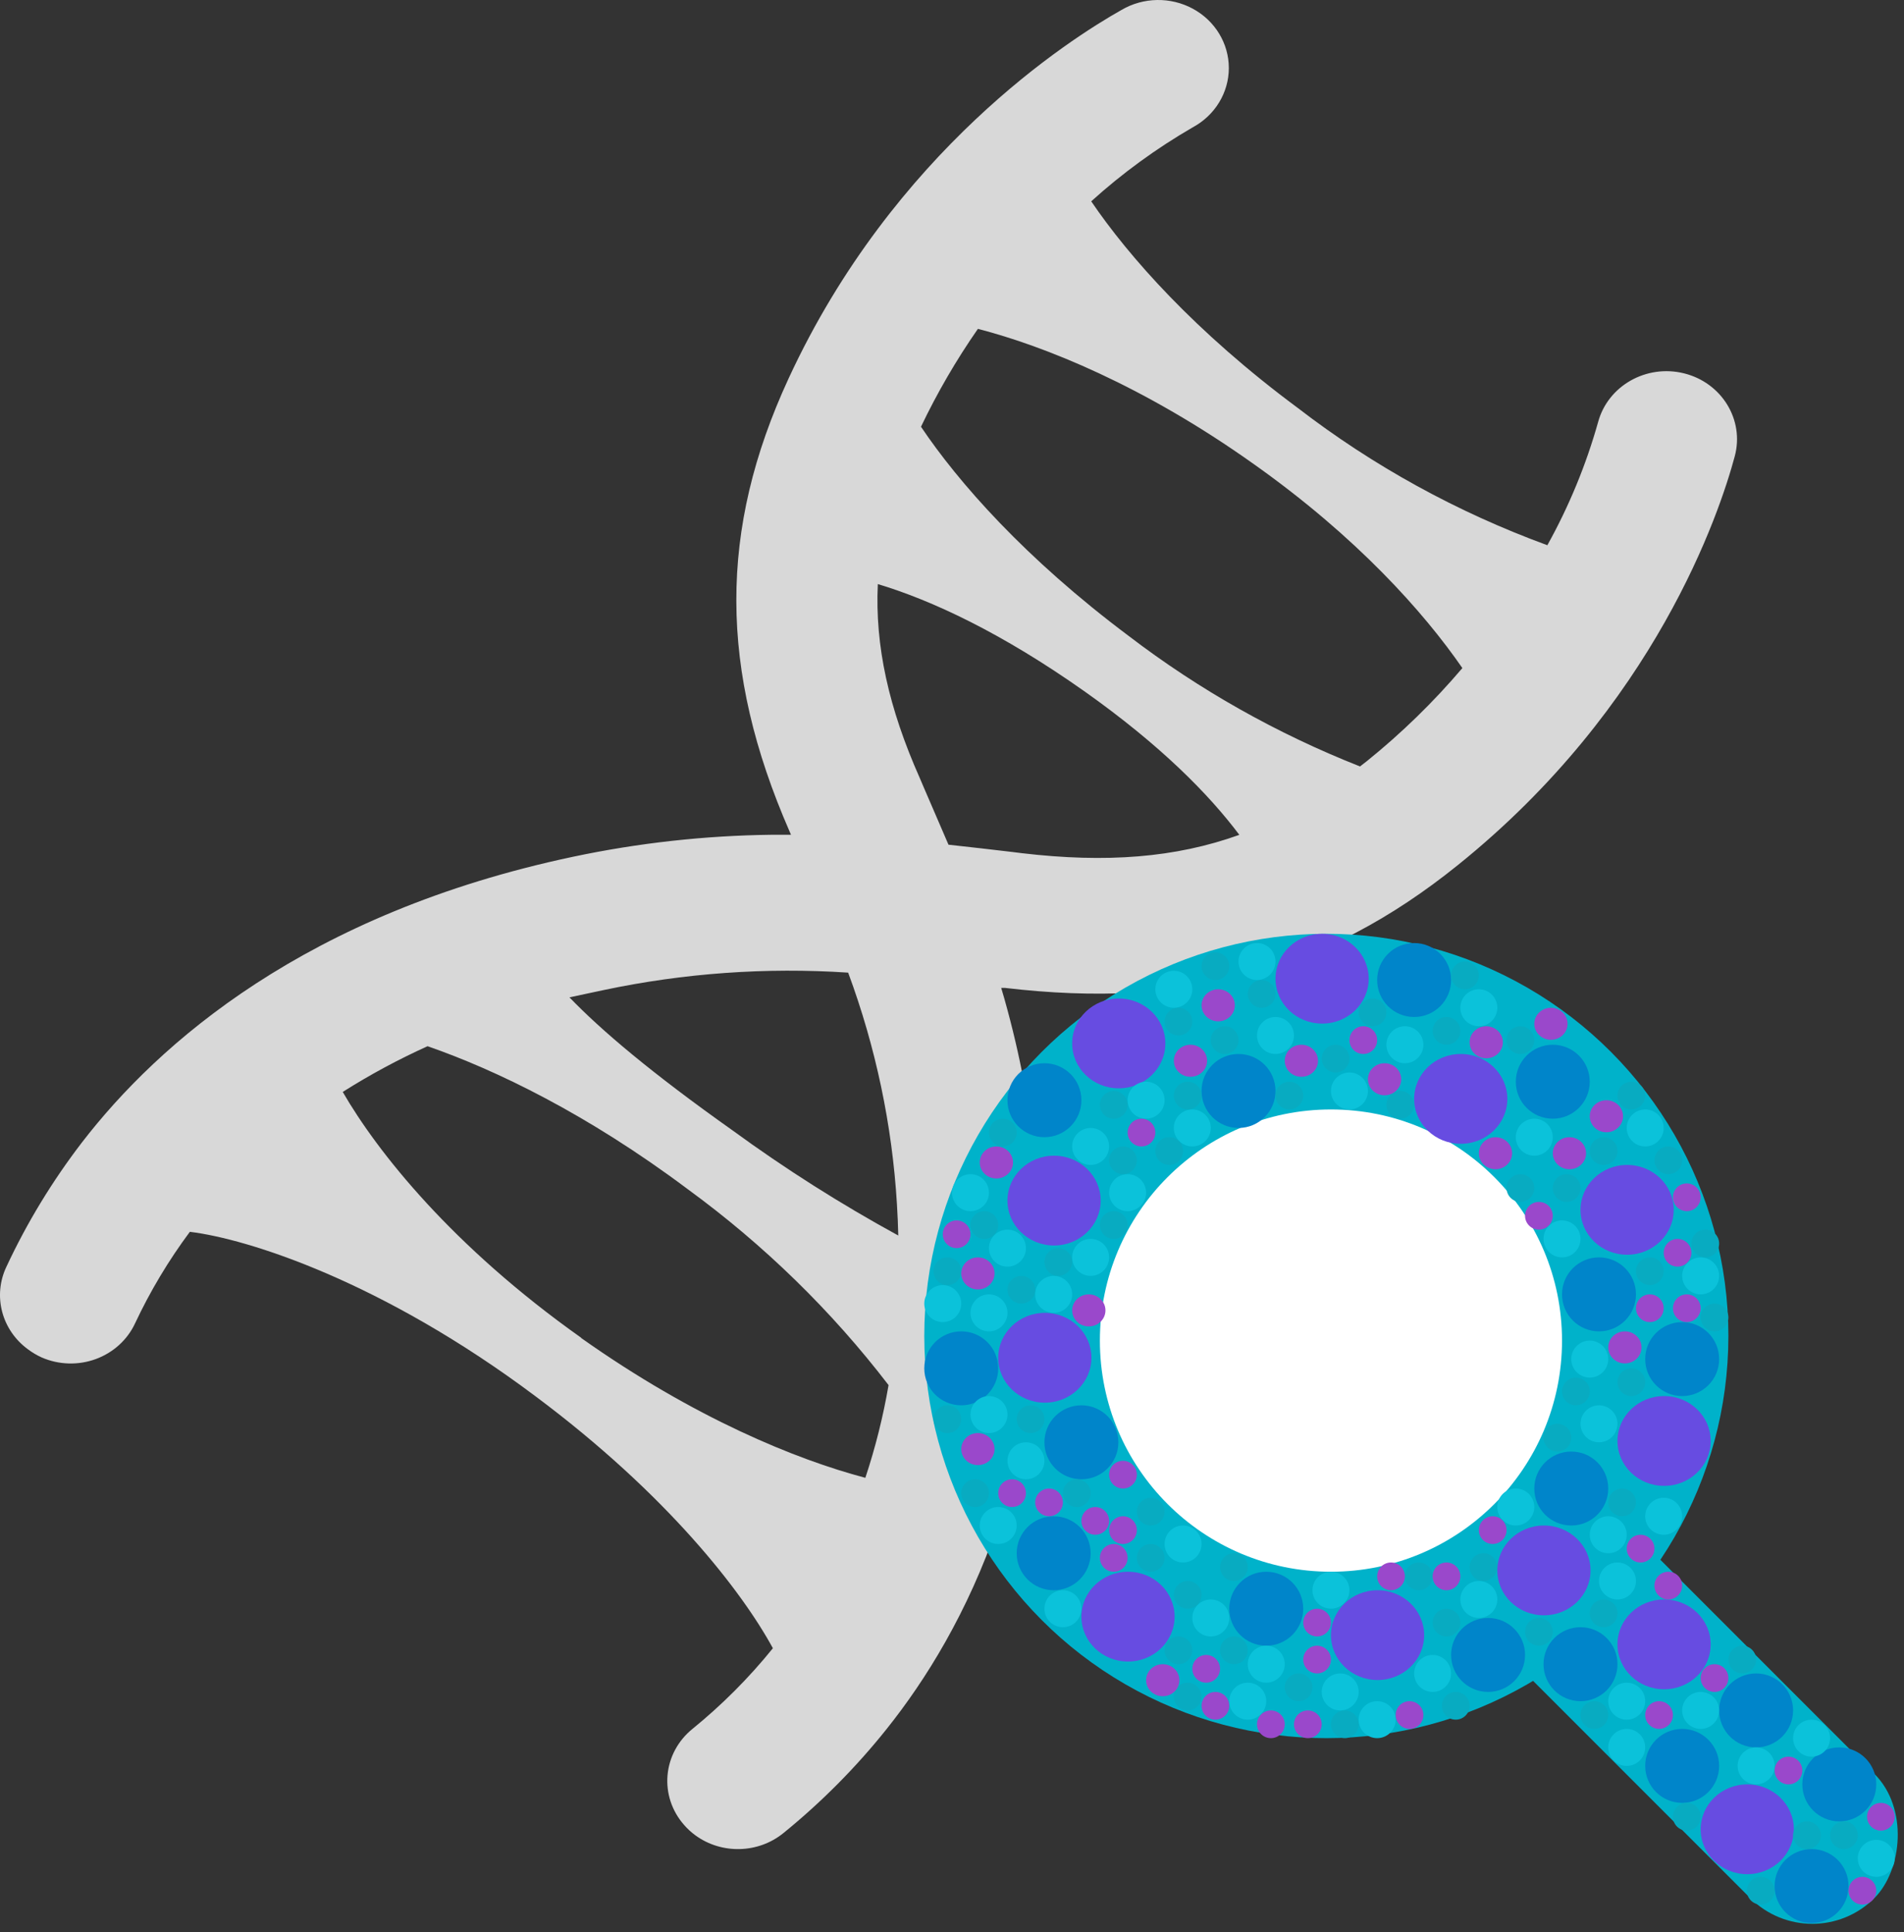 <?xml version="1.0" encoding="UTF-8"?>
<svg width="206px" height="209px" viewBox="0 0 206 209" version="1.1" xmlns="http://www.w3.org/2000/svg" xmlns:xlink="http://www.w3.org/1999/xlink">
    <rect x="0" y="0" width="206" height="209" fill="#333333" stroke="none"/>
    <!-- Generator: Sketch 50 (54983) - http://www.bohemiancoding.com/sketch -->
    <title>Group 11</title>
    <desc>Created with Sketch.</desc>
    <defs>
        <path d="M95.927,187.01 C104.397,176.414 114.118,157.807 112.305,129.355 C111.941,123.338 111.031,117.363 109.584,111.499 C109.194,109.918 108.777,108.363 108.324,106.852 L108.732,106.852 C128.301,109.167 143.4,105.105 157.701,93.591 C179.148,76.365 186.076,55.364 187.69,49.345 C188.745,45.411 186.288,41.398 182.204,40.382 C178.12,39.367 173.954,41.733 172.9,45.668 C171.6,50.288 169.76,54.752 167.413,58.972 C157.664,55.406 148.552,50.395 140.408,44.121 C129.29,35.884 122.098,27.716 118.063,21.776 C121.419,18.74 125.1,16.058 129.045,13.774 C131.454,12.475 132.948,10.024 132.951,7.364 C132.954,4.704 131.467,2.25 129.06,0.945 C126.654,-0.359 123.704,-0.311 121.346,1.072 C115.769,4.208 96.689,16.351 85.326,40.924 C77.745,57.303 77.781,72.425 85.426,89.931 L85.58,90.289 C84.891,90.289 84.174,90.289 83.476,90.289 C76.256,90.376 69.064,91.172 62.011,92.665 C33.083,98.78 17.141,112.827 8.861,123.572 C5.651,127.754 2.915,132.256 0.7,136.999 C-0.801,140.142 0.173,143.868 3.039,145.953 C3.497,146.295 3.993,146.588 4.517,146.826 C6.363,147.628 8.464,147.691 10.358,146.999 C12.251,146.308 13.781,144.919 14.611,143.14 C16.244,139.658 18.231,136.34 20.541,133.234 C26.817,133.994 41.335,138.589 57.921,151.011 C72.222,161.677 80.293,172.16 83.621,178.275 C81.04,181.471 78.119,184.399 74.906,187.01 C73.359,188.268 72.393,190.066 72.223,192.009 C72.053,193.953 72.692,195.882 74,197.371 C74.366,197.798 74.783,198.182 75.242,198.515 C78.083,200.583 82.032,200.481 84.755,198.271 C88.888,194.914 92.634,191.139 95.927,187.01 Z M105.803,35.569 C112.958,37.421 123.685,41.684 135.656,50.201 C146.765,58.063 154.01,66.17 158.218,72.259 C155.11,75.917 151.651,79.287 147.889,82.322 C147.644,82.523 147.39,82.698 147.145,82.899 C138.157,79.356 129.734,74.606 122.126,68.791 C110.881,60.378 103.653,52.123 99.645,46.157 C101.403,42.476 103.462,38.936 105.803,35.569 Z M94.975,63.174 C100.779,64.921 108.333,68.415 117.392,74.818 C125.554,80.601 130.768,85.878 134.087,90.298 C127.186,92.779 119.686,93.355 110.563,92.281 L109.657,92.167 C107.299,91.888 104.959,91.617 102.62,91.364 C101.713,89.258 100.806,87.171 99.899,85.057 L99.527,84.183 C96.136,76.566 94.657,69.822 94.975,63.174 Z M65.303,107.088 C73.986,105.251 82.896,104.615 91.765,105.201 C94.75,113.259 96.527,121.687 97.042,130.229 C97.115,131.39 97.16,132.517 97.188,133.635 C90.964,130.235 84.981,126.442 79.277,122.279 C70.481,116.051 65.022,111.421 61.612,107.874 C62.818,107.629 64.024,107.35 65.303,107.088 Z M62.882,144.695 C48.935,134.815 40.836,124.603 37.082,118.104 C40.015,116.247 43.082,114.595 46.259,113.159 C53.614,115.71 63.544,120.488 74.371,128.595 C82.642,134.629 89.972,141.775 96.136,149.814 C95.553,153.211 94.714,156.563 93.624,159.842 C86.16,157.868 75.124,153.387 62.845,144.695 L62.882,144.695 Z" id="path-1"></path>
    </defs>
    <g id="Page-4" stroke="none" stroke-width="1" fill="none" fill-rule="evenodd">
        <g id="LOAA_Web_parking_01" transform="translate(-855, -2293)">
            <g id="Group-17" transform="translate(810, 2293)">
                <g id="Group-11" transform="translate(45, 0)">
                    <g id="Group-4-Copy">
                        <mask id="mask-2" fill="white">
                            <use xlink:href="#path-1"></use>
                        </mask>
                        <use id="Shape" fill="#D8D8D8" fill-rule="nonzero" xlink:href="#path-1"></use>
                    </g>
                    <g id="Group-2" transform="translate(100, 101)">
                        <circle id="Oval-2" fill="#00B2CA" cx="43.5" cy="43.5" r="43.5"></circle>
                        <circle id="Oval-4" fill="#FFFFFF" cx="44" cy="44" r="25"></circle>
                        <rect id="Rectangle-2" fill="#00B2CA" transform="translate(83, 84.5) rotate(-315) translate(-83, -84.5) " x="55" y="75" width="56" height="19" rx="9.5"></rect>
                        <ellipse id="Oval-5-Copy-4" fill="#674CE1" cx="13.042" cy="45.857" rx="5.042" ry="4.857"></ellipse>
                        <ellipse id="Oval-5-Copy-19" fill="#674CE1" cx="21.042" cy="11.857" rx="5.042" ry="4.857"></ellipse>
                        <ellipse id="Oval-5-Copy-20" fill="#674CE1" cx="58.042" cy="17.857" rx="5.042" ry="4.857"></ellipse>
                        <ellipse id="Oval-5-Copy-21" fill="#674CE1" cx="76.042" cy="29.857" rx="5.042" ry="4.857"></ellipse>
                        <ellipse id="Oval-5-Copy-22" fill="#674CE1" cx="80.042" cy="54.857" rx="5.042" ry="4.857"></ellipse>
                        <ellipse id="Oval-5-Copy-23" fill="#674CE1" cx="67.042" cy="68.857" rx="5.042" ry="4.857"></ellipse>
                        <ellipse id="Oval-5-Copy-24" fill="#674CE1" cx="49.042" cy="75.857" rx="5.042" ry="4.857"></ellipse>
                        <ellipse id="Oval-5-Copy-25" fill="#674CE1" cx="22.042" cy="73.857" rx="5.042" ry="4.857"></ellipse>
                        <ellipse id="Oval-5-Copy-26" fill="#674CE1" cx="14.042" cy="28.857" rx="5.042" ry="4.857"></ellipse>
                        <ellipse id="Oval-5-Copy-27" fill="#674CE1" cx="43.042" cy="4.857" rx="5.042" ry="4.857"></ellipse>
                        <ellipse id="Oval-5-Copy-28" fill="#674CE1" cx="80.042" cy="76.857" rx="5.042" ry="4.857"></ellipse>
                        <ellipse id="Oval-5-Copy-29" fill="#674CE1" cx="89.042" cy="96.857" rx="5.042" ry="4.857"></ellipse>
                    </g>
                    <g id="Group-21" transform="translate(100, 102)" fill="#0085CA">
                        <circle id="Oval-3-Copy-6" cx="34" cy="16" r="4"></circle>
                        <circle id="Oval-3-Copy-27" cx="53" cy="4" r="4"></circle>
                        <circle id="Oval-3-Copy-28" cx="68" cy="15" r="4"></circle>
                        <circle id="Oval-3-Copy-29" cx="73" cy="38" r="4"></circle>
                        <circle id="Oval-3-Copy-30" cx="82" cy="45" r="4"></circle>
                        <circle id="Oval-3-Copy-31" cx="70" cy="59" r="4"></circle>
                        <circle id="Oval-3-Copy-32" cx="71" cy="78" r="4"></circle>
                        <circle id="Oval-3-Copy-33" cx="61" cy="77" r="4"></circle>
                        <circle id="Oval-3-Copy-34" cx="37" cy="72" r="4"></circle>
                        <circle id="Oval-3-Copy-35" cx="14" cy="66" r="4"></circle>
                        <circle id="Oval-3-Copy-36" cx="4" cy="46" r="4"></circle>
                        <circle id="Oval-3-Copy-37" cx="17" cy="54" r="4"></circle>
                        <circle id="Oval-3-Copy-38" cx="13" cy="17" r="4"></circle>
                        <circle id="Oval-3-Copy-39" cx="82" cy="89" r="4"></circle>
                        <circle id="Oval-3-Copy-40" cx="99" cy="91" r="4"></circle>
                        <circle id="Oval-3-Copy-41" cx="90" cy="83" r="4"></circle>
                        <circle id="Oval-3-Copy-42" cx="96" cy="102" r="4"></circle>
                    </g>
                    <g id="Group-23" transform="translate(100, 102)" fill="#0BC2DA">
                        <circle id="Oval-8-Copy-69" cx="5" cy="27" r="2"></circle>
                        <circle id="Oval-8-Copy-92" cx="7" cy="40" r="2"></circle>
                        <circle id="Oval-8-Copy-93" cx="18" cy="34" r="2"></circle>
                        <circle id="Oval-8-Copy-94" cx="18" cy="22" r="2"></circle>
                        <circle id="Oval-8-Copy-95" cx="29" cy="20" r="2"></circle>
                        <circle id="Oval-8-Copy-96" cx="27" cy="5" r="2"></circle>
                        <circle id="Oval-8-Copy-97" cx="36" cy="2" r="2"></circle>
                        <circle id="Oval-8-Copy-98" cx="38" cy="10" r="2"></circle>
                        <circle id="Oval-8-Copy-99" cx="46" cy="16" r="2"></circle>
                        <circle id="Oval-8-Copy-100" cx="52" cy="11" r="2"></circle>
                        <circle id="Oval-8-Copy-101" cx="60" cy="7" r="2"></circle>
                        <circle id="Oval-8-Copy-102" cx="66" cy="21" r="2"></circle>
                        <circle id="Oval-8-Copy-103" cx="69" cy="32" r="2"></circle>
                        <circle id="Oval-8-Copy-104" cx="84" cy="36" r="2"></circle>
                        <circle id="Oval-8-Copy-105" cx="78" cy="20" r="2"></circle>
                        <circle id="Oval-8-Copy-106" cx="72" cy="45" r="2"></circle>
                        <circle id="Oval-8-Copy-107" cx="73" cy="52" r="2"></circle>
                        <circle id="Oval-8-Copy-108" cx="80" cy="62" r="2"></circle>
                        <circle id="Oval-8-Copy-109" cx="75" cy="69" r="2"></circle>
                        <circle id="Oval-8-Copy-110" cx="60" cy="71" r="2"></circle>
                        <circle id="Oval-8-Copy-111" cx="49" cy="84" r="2"></circle>
                        <circle id="Oval-8-Copy-112" cx="28" cy="65" r="2"></circle>
                        <circle id="Oval-8-Copy-113" cx="31" cy="73" r="2"></circle>
                        <circle id="Oval-8-Copy-114" cx="35" cy="82" r="2"></circle>
                        <circle id="Oval-8-Copy-120" cx="45" cy="81" r="2"></circle>
                        <circle id="Oval-8-Copy-121" cx="55" cy="79" r="2"></circle>
                        <circle id="Oval-8-Copy-122" cx="76" cy="82" r="2"></circle>
                        <circle id="Oval-8-Copy-123" cx="84" cy="83" r="2"></circle>
                        <circle id="Oval-8-Copy-124" cx="96" cy="86" r="2"></circle>
                        <circle id="Oval-8-Copy-125" cx="90" cy="89" r="2"></circle>
                        <circle id="Oval-8-Copy-126" cx="103" cy="99" r="2"></circle>
                        <circle id="Oval-8-Copy-127" cx="76" cy="87" r="2"></circle>
                        <circle id="Oval-8-Copy-128" cx="74" cy="64" r="2"></circle>
                        <circle id="Oval-8-Copy-129" cx="64" cy="61" r="2"></circle>
                        <circle id="Oval-8-Copy-130" cx="44" cy="70" r="2"></circle>
                        <circle id="Oval-8-Copy-131" cx="37" cy="78" r="2"></circle>
                        <circle id="Oval-8-Copy-132" cx="15" cy="72" r="2"></circle>
                        <circle id="Oval-8-Copy-133" cx="7" cy="51" r="2"></circle>
                        <circle id="Oval-8-Copy-134" cx="14" cy="38" r="2"></circle>
                        <circle id="Oval-8-Copy-135" cx="24" cy="17" r="2"></circle>
                        <circle id="Oval-8-Copy-115" cx="11" cy="56" r="2"></circle>
                        <circle id="Oval-8-Copy-116" cx="8" cy="63" r="2"></circle>
                        <circle id="Oval-8-Copy-117" cx="9" cy="33" r="2"></circle>
                        <circle id="Oval-8-Copy-118" cx="2" cy="39" r="2"></circle>
                        <circle id="Oval-8-Copy-119" cx="22" cy="27" r="2"></circle>
                    </g>
                    <g id="Group-24" transform="translate(101, 103)" fill="#08ABC1">
                        <circle id="Oval-9-Copy-26" cx="35.5" cy="4.5" r="1.5"></circle>
                        <circle id="Oval-9-Copy-166" cx="27.5" cy="15.5" r="1.5"></circle>
                        <circle id="Oval-9-Copy-167" cx="26.5" cy="7.5" r="1.5"></circle>
                        <circle id="Oval-9-Copy-168" cx="38.5" cy="15.5" r="1.5"></circle>
                        <circle id="Oval-9-Copy-169" cx="25.5" cy="21.5" r="1.5"></circle>
                        <circle id="Oval-9-Copy-170" cx="19.5" cy="16.5" r="1.5"></circle>
                        <circle id="Oval-9-Copy-171" cx="7.5" cy="19.5" r="1.5"></circle>
                        <circle id="Oval-9-Copy-172" cx="5.5" cy="29.5" r="1.5"></circle>
                        <circle id="Oval-9-Copy-173" cx="1.5" cy="34.5" r="1.5"></circle>
                        <circle id="Oval-9-Copy-174" cx="9.5" cy="36.5" r="1.5"></circle>
                        <circle id="Oval-9-Copy-175" cx="13.5" cy="33.5" r="1.5"></circle>
                        <circle id="Oval-9-Copy-176" cx="19.5" cy="29.5" r="1.5"></circle>
                        <circle id="Oval-9-Copy-177" cx="10.5" cy="50.5" r="1.5"></circle>
                        <circle id="Oval-9-Copy-178" cx="1.5" cy="50.5" r="1.5"></circle>
                        <circle id="Oval-9-Copy-179" cx="4.5" cy="58.5" r="1.5"></circle>
                        <circle id="Oval-9-Copy-180" cx="15.5" cy="58.5" r="1.5"></circle>
                        <circle id="Oval-9-Copy-181" cx="23.5" cy="60.5" r="1.5"></circle>
                        <circle id="Oval-9-Copy-182" cx="23.5" cy="65.5" r="1.5"></circle>
                        <circle id="Oval-9-Copy-183" cx="32.5" cy="66.5" r="1.5"></circle>
                        <circle id="Oval-9-Copy-184" cx="27.5" cy="69.5" r="1.5"></circle>
                        <circle id="Oval-9-Copy-185" cx="32.5" cy="75.5" r="1.5"></circle>
                        <circle id="Oval-9-Copy-186" cx="26.5" cy="75.5" r="1.5"></circle>
                        <circle id="Oval-9-Copy-187" cx="27.5" cy="80.5" r="1.5"></circle>
                        <circle id="Oval-9-Copy-188" cx="39.5" cy="79.5" r="1.5"></circle>
                        <circle id="Oval-9-Copy-189" cx="44.5" cy="83.5" r="1.5"></circle>
                        <circle id="Oval-9-Copy-190" cx="56.5" cy="81.5" r="1.5"></circle>
                        <circle id="Oval-9-Copy-191" cx="55.5" cy="72.5" r="1.5"></circle>
                        <circle id="Oval-9-Copy-192" cx="52.5" cy="67.5" r="1.5"></circle>
                        <circle id="Oval-9-Copy-193" cx="59.5" cy="66.5" r="1.5"></circle>
                        <circle id="Oval-9-Copy-205" cx="74.5" cy="59.5" r="1.5"></circle>
                        <circle id="Oval-9-Copy-206" cx="67.5" cy="52.5" r="1.5"></circle>
                        <circle id="Oval-9-Copy-207" cx="75.5" cy="46.5" r="1.5"></circle>
                        <circle id="Oval-9-Copy-208" cx="69.5" cy="47.5" r="1.5"></circle>
                        <circle id="Oval-9-Copy-209" cx="84.5" cy="39.5" r="1.5"></circle>
                        <circle id="Oval-9-Copy-211" cx="83.5" cy="31.5" r="1.5"></circle>
                        <circle id="Oval-9-Copy-212" cx="77.5" cy="34.5" r="1.5"></circle>
                        <circle id="Oval-9-Copy-213" cx="79.5" cy="22.5" r="1.5"></circle>
                        <circle id="Oval-9-Copy-214" cx="63.5" cy="25.5" r="1.5"></circle>
                        <circle id="Oval-9-Copy-215" cx="72.5" cy="21.5" r="1.5"></circle>
                        <circle id="Oval-9-Copy-216" cx="75.5" cy="15.5" r="1.5"></circle>
                        <circle id="Oval-9-Copy-217" cx="63.5" cy="9.5" r="1.5"></circle>
                        <circle id="Oval-9-Copy-219" cx="55.5" cy="8.5" r="1.5"></circle>
                        <circle id="Oval-9-Copy-220" cx="57.5" cy="2.5" r="1.5"></circle>
                        <circle id="Oval-9-Copy-221" cx="50.5" cy="16.5" r="1.5"></circle>
                        <circle id="Oval-9-Copy-222" cx="47.5" cy="6.5" r="1.5"></circle>
                        <circle id="Oval-9-Copy-223" cx="43.5" cy="11.5" r="1.5"></circle>
                        <circle id="Oval-9-Copy-224" cx="30.5" cy="1.5" r="1.5"></circle>
                        <circle id="Oval-9-Copy-225" cx="31.5" cy="9.5" r="1.5"></circle>
                        <circle id="Oval-9-Copy-226" cx="20.5" cy="22.5" r="1.5"></circle>
                        <circle id="Oval-9-Copy-218" cx="68.5" cy="25.5" r="1.5"></circle>
                        <circle id="Oval-9-Copy-194" cx="65.5" cy="73.5" r="1.5"></circle>
                        <circle id="Oval-9-Copy-195" cx="72.5" cy="71.5" r="1.5"></circle>
                        <circle id="Oval-9-Copy-196" cx="71.5" cy="82.5" r="1.5"></circle>
                        <circle id="Oval-9-Copy-198" cx="87.5" cy="76.5" r="1.5"></circle>
                        <circle id="Oval-9-Copy-200" cx="81.5" cy="93.5" r="1.5"></circle>
                        <circle id="Oval-9-Copy-201" cx="94.5" cy="95.5" r="1.5"></circle>
                        <circle id="Oval-9-Copy-203" cx="89.5" cy="101.5" r="1.5"></circle>
                        <circle id="Oval-9-Copy-204" cx="98.5" cy="95.5" r="1.5"></circle>
                    </g>
                    <g id="Group-22" transform="translate(102, 107)" fill="#9A48CB">
                        <ellipse id="Oval-6-Copy-16" cx="3.801" cy="49.734" rx="1.801" ry="1.734"></ellipse>
                        <ellipse id="Oval-6-Copy-108" cx="23.801" cy="74.734" rx="1.801" ry="1.734"></ellipse>
                        <ellipse id="Oval-6-Copy-113" cx="15.801" cy="34.734" rx="1.801" ry="1.734"></ellipse>
                        <ellipse id="Oval-6-Copy-114" cx="3.801" cy="30.734" rx="1.801" ry="1.734"></ellipse>
                        <ellipse id="Oval-6-Copy-115" cx="5.801" cy="18.734" rx="1.801" ry="1.734"></ellipse>
                        <ellipse id="Oval-6-Copy-116" cx="26.801" cy="7.734" rx="1.801" ry="1.734"></ellipse>
                        <ellipse id="Oval-6-Copy-117" cx="29.801" cy="1.734" rx="1.801" ry="1.734"></ellipse>
                        <ellipse id="Oval-6-Copy-118" cx="38.801" cy="7.734" rx="1.801" ry="1.734"></ellipse>
                        <ellipse id="Oval-6-Copy-119" cx="47.801" cy="9.734" rx="1.801" ry="1.734"></ellipse>
                        <ellipse id="Oval-6-Copy-120" cx="58.801" cy="5.734" rx="1.801" ry="1.734"></ellipse>
                        <ellipse id="Oval-6-Copy-121" cx="65.801" cy="3.734" rx="1.801" ry="1.734"></ellipse>
                        <ellipse id="Oval-6-Copy-122" cx="71.801" cy="13.734" rx="1.801" ry="1.734"></ellipse>
                        <ellipse id="Oval-6-Copy-123" cx="67.801" cy="17.734" rx="1.801" ry="1.734"></ellipse>
                        <ellipse id="Oval-6-Copy-124" cx="59.801" cy="17.734" rx="1.801" ry="1.734"></ellipse>
                        <ellipse id="Oval-6-Copy-125" cx="73.801" cy="38.734" rx="1.801" ry="1.734"></ellipse>
                        <circle id="Oval-6-Copy-126" cx="75.5" cy="60.5" r="1.5"></circle>
                        <circle id="Oval-6-Copy-129" cx="59.5" cy="58.5" r="1.5"></circle>
                        <circle id="Oval-6-Copy-151" cx="80.5" cy="34.5" r="1.5"></circle>
                        <circle id="Oval-6-Copy-152" cx="76.5" cy="34.5" r="1.5"></circle>
                        <circle id="Oval-6-Copy-153" cx="79.5" cy="28.5" r="1.5"></circle>
                        <circle id="Oval-6-Copy-154" cx="80.5" cy="22.5" r="1.5"></circle>
                        <circle id="Oval-6-Copy-155" cx="64.5" cy="24.5" r="1.5"></circle>
                        <circle id="Oval-6-Copy-130" cx="54.5" cy="63.5" r="1.5"></circle>
                        <circle id="Oval-6-Copy-131" cx="48.5" cy="63.5" r="1.5"></circle>
                        <circle id="Oval-6-Copy-132" cx="50.5" cy="78.5" r="1.5"></circle>
                        <circle id="Oval-6-Copy-133" cx="40.5" cy="72.5" r="1.5"></circle>
                        <circle id="Oval-6-Copy-134" cx="40.5" cy="68.5" r="1.5"></circle>
                        <circle id="Oval-6-Copy-135" cx="35.5" cy="79.5" r="1.5"></circle>
                        <circle id="Oval-6-Copy-138" cx="39.5" cy="79.5" r="1.5"></circle>
                        <circle id="Oval-6-Copy-136" cx="28.5" cy="73.5" r="1.5"></circle>
                        <circle id="Oval-6-Copy-139" cx="19.5" cy="52.5" r="1.5"></circle>
                        <circle id="Oval-6-Copy-140" cx="19.5" cy="58.5" r="1.5"></circle>
                        <circle id="Oval-6-Copy-141" cx="16.5" cy="57.5" r="1.5"></circle>
                        <circle id="Oval-6-Copy-142" cx="18.5" cy="61.5" r="1.5"></circle>
                        <circle id="Oval-6-Copy-143" cx="11.5" cy="55.5" r="1.5"></circle>
                        <circle id="Oval-6-Copy-144" cx="7.5" cy="54.5" r="1.5"></circle>
                        <circle id="Oval-6-Copy-145" cx="1.5" cy="26.5" r="1.5"></circle>
                        <circle id="Oval-6-Copy-146" cx="21.5" cy="15.5" r="1.5"></circle>
                        <circle id="Oval-6-Copy-147" cx="45.5" cy="5.5" r="1.5"></circle>
                        <circle id="Oval-6-Copy-137" cx="29.5" cy="77.5" r="1.5"></circle>
                        <circle id="Oval-6-Copy-127" cx="83.5" cy="74.5" r="1.5"></circle>
                        <circle id="Oval-6-Copy-128" cx="78.5" cy="64.5" r="1.5"></circle>
                        <circle id="Oval-6-Copy-148" cx="77.5" cy="78.5" r="1.5"></circle>
                        <circle id="Oval-6-Copy-149" cx="91.5" cy="84.5" r="1.5"></circle>
                        <circle id="Oval-6-Copy-150" cx="99.5" cy="97.5" r="1.5"></circle>
                        <circle id="Oval-6-Copy-156" cx="101.5" cy="89.5" r="1.5"></circle>
                    </g>
                </g>
            </g>
        </g>
    </g>
</svg>